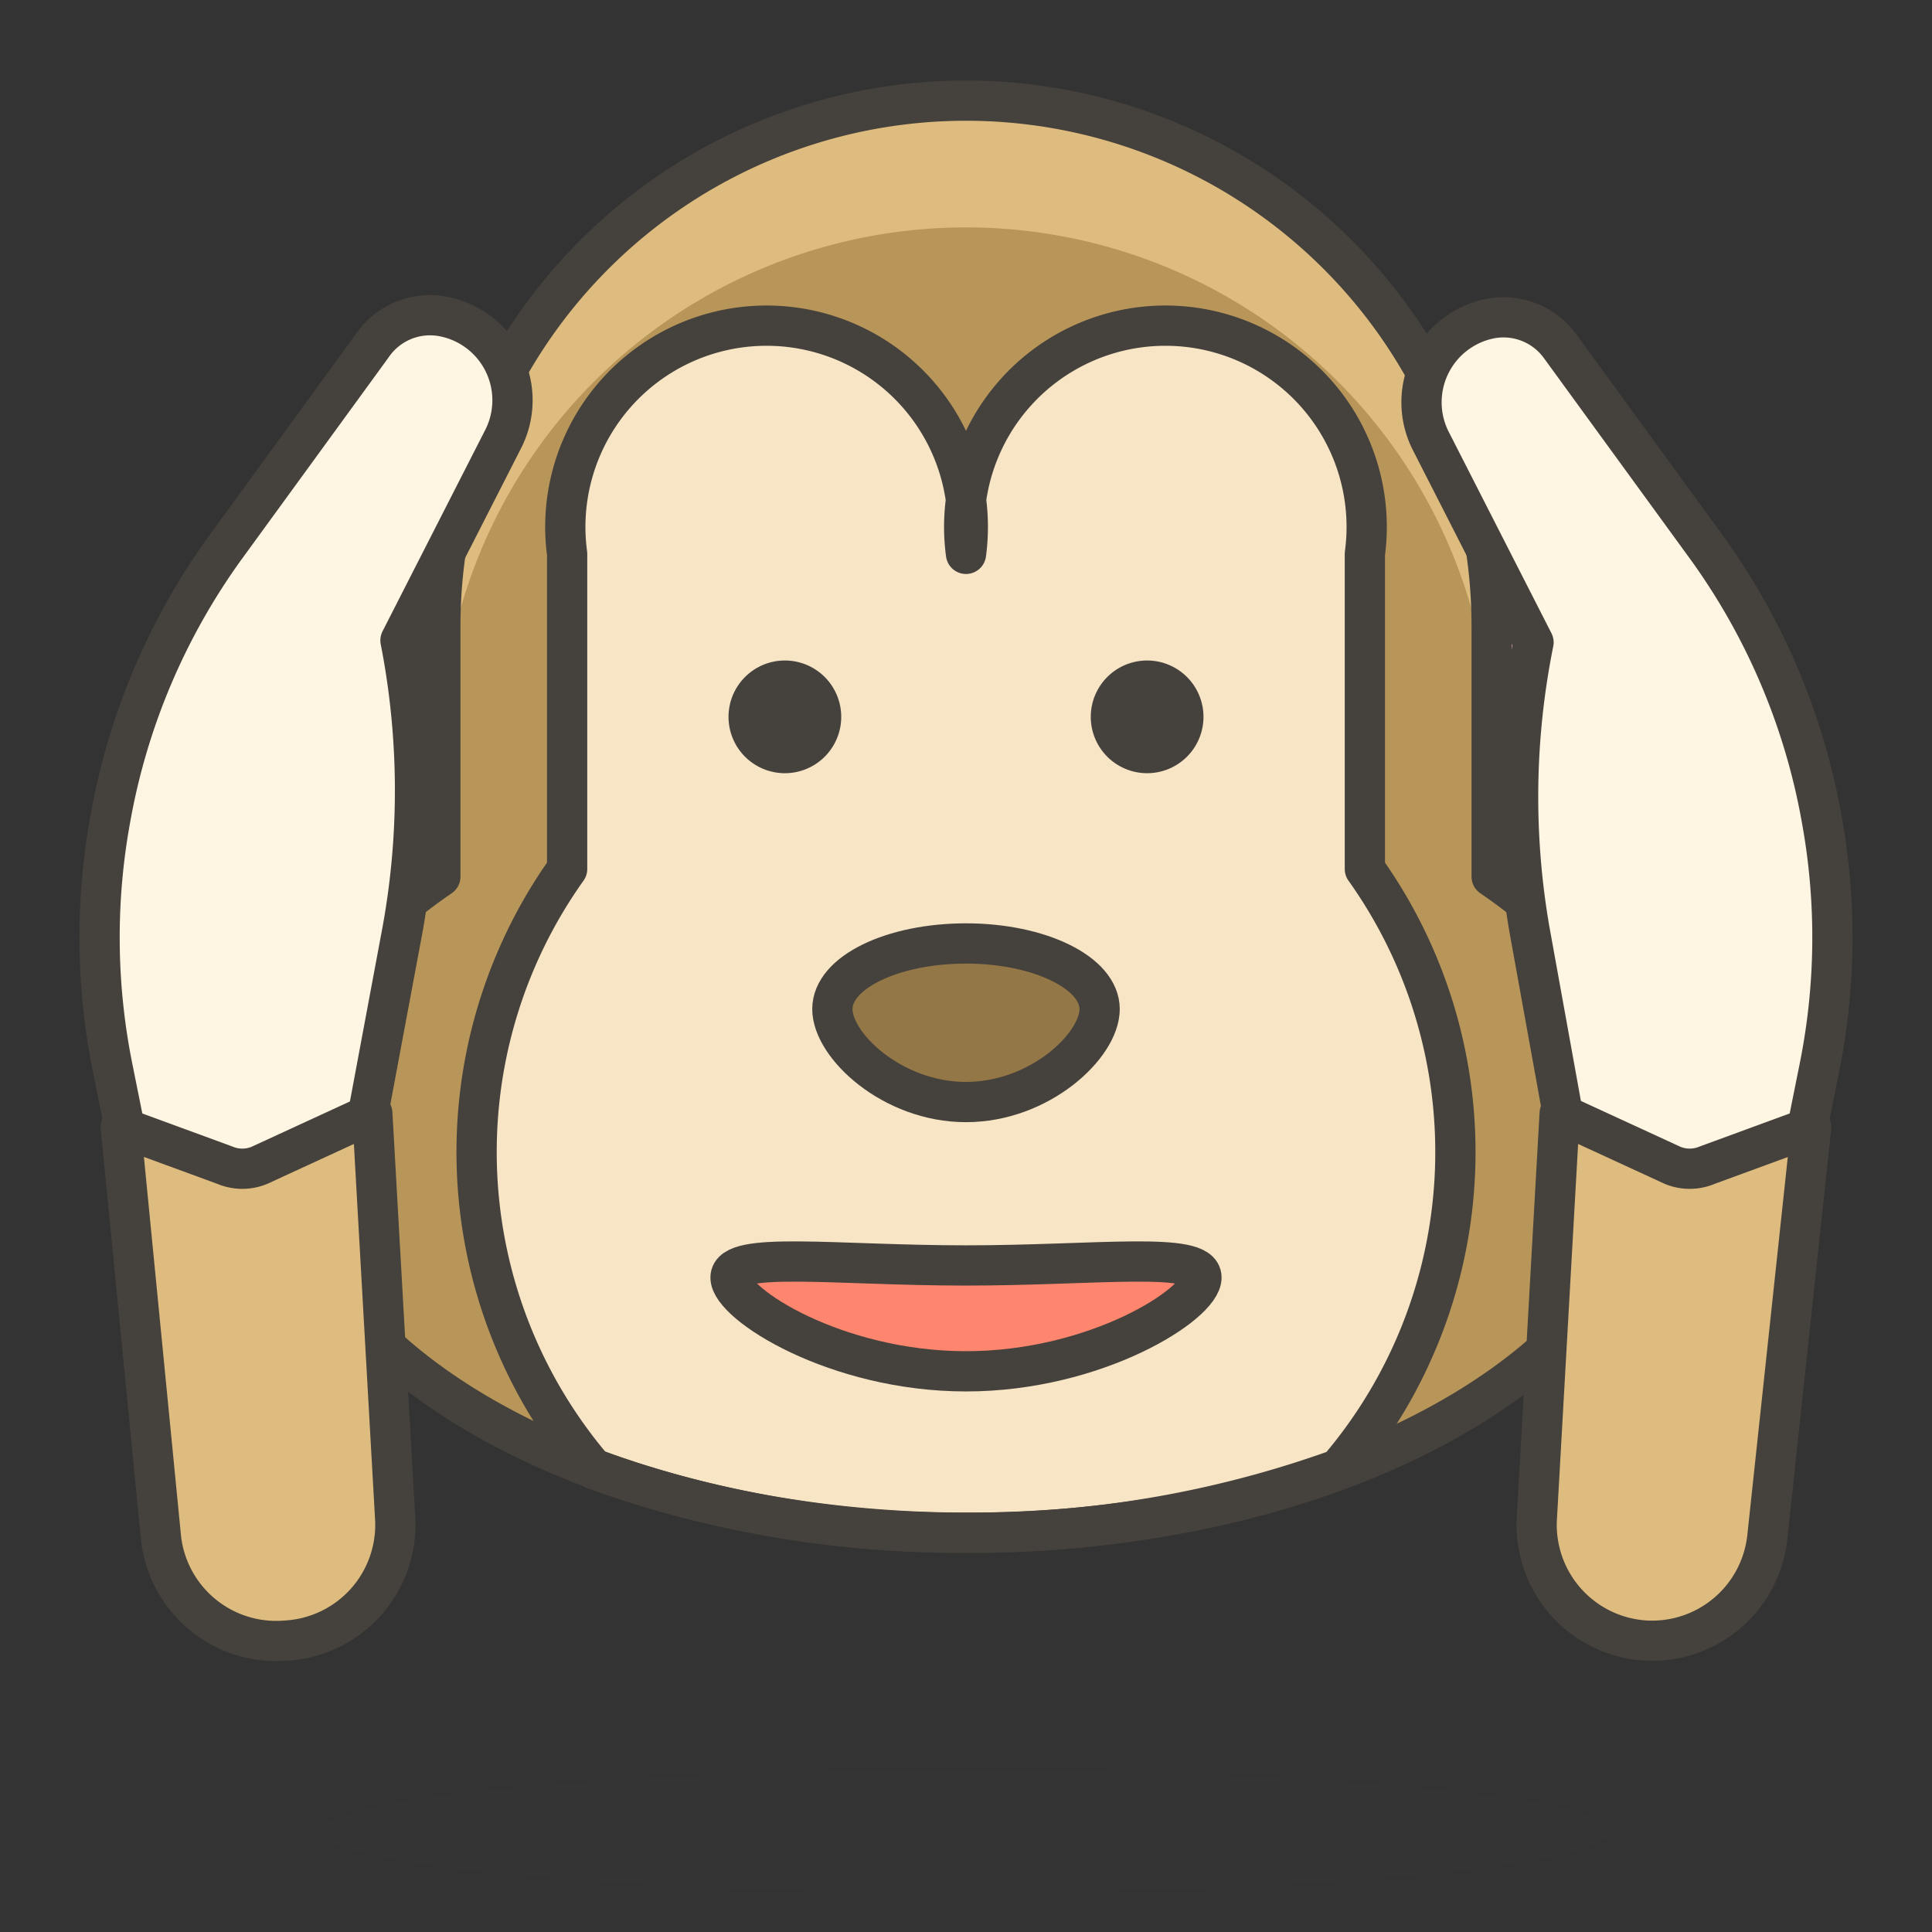 <svg id="Icons" xmlns="http://www.w3.org/2000/svg" viewBox="0 0 48 48"><rect x="0" y="0" width="48" height="48" fill="#333333" stroke="none"/><defs><style>.cls-1,.cls-3{fill:#b89558;}.cls-1,.cls-10,.cls-11,.cls-12,.cls-2,.cls-6,.cls-8,.cls-9{stroke:#45413c;}.cls-1,.cls-11,.cls-12,.cls-2,.cls-6,.cls-8{stroke-linecap:round;stroke-linejoin:round;}.cls-2{fill:#ffb0ca;}.cls-4{fill:#f7e5c6;}.cls-12,.cls-5{fill:#debb7e;}.cls-6{fill:none;}.cls-7,.cls-8{fill:#45413c;}.cls-7{opacity:0.15;}.cls-9{fill:#947746;}.cls-10,.cls-9{stroke-miterlimit:10;}.cls-10{fill:#ff866e;}.cls-11{fill:#fff5e3;}</style></defs><title>106-hear-no-evil-monkey</title><g id="_Group_" data-name="&lt;Group&gt;"><circle id="_Ellipse_" data-name="&lt;Ellipse&gt;" class="cls-1" cx="35.71" cy="17.81" r="5.85"/><circle id="_Ellipse_2" data-name="&lt;Ellipse&gt;" class="cls-2" cx="36.09" cy="18.48" r="3.72"/><circle id="_Ellipse_3" data-name="&lt;Ellipse&gt;" class="cls-1" cx="12.29" cy="17.81" r="5.85"/><circle id="_Ellipse_4" data-name="&lt;Ellipse&gt;" class="cls-2" cx="11.91" cy="18.48" r="3.72"/><path id="_Path_" data-name="&lt;Path&gt;" class="cls-3" d="M37.06,21.78V15.56a13.06,13.06,0,0,0-26.12,0v6.22c-2.52,1.72-4,3.95-4,6.39,0,5.47,7.66,9.91,17.11,9.91s17.11-4.44,17.11-9.91C41.11,25.73,39.58,23.5,37.06,21.78Z"/><path id="_Path_2" data-name="&lt;Path&gt;" class="cls-4" d="M33.25,36.5a12.12,12.12,0,0,0,.66-14.91V13.76a5,5,0,1,0-9.91,0,5,5,0,1,0-9.91,0v7.83a12.12,12.12,0,0,0,.66,14.91A26.78,26.78,0,0,0,24,38.08,26.78,26.78,0,0,0,33.25,36.5Z"/><g id="_Group_2" data-name="&lt;Group&gt;"><path id="_Path_3" data-name="&lt;Path&gt;" class="cls-5" d="M24,5.65A13.06,13.06,0,0,1,37.06,18.71V15.56a13.06,13.06,0,0,0-26.12,0v3.15A13.06,13.06,0,0,1,24,5.65Z"/></g><path id="_Path_4" data-name="&lt;Path&gt;" class="cls-6" d="M37.06,21.78V15.56a13.06,13.06,0,0,0-26.12,0v6.22c-2.52,1.72-4,3.95-4,6.39,0,5.47,7.66,9.91,17.11,9.91s17.11-4.44,17.11-9.91C41.11,25.73,39.58,23.5,37.06,21.78Z"/><ellipse id="_Ellipse_5" data-name="&lt;Ellipse&gt;" class="cls-7" cx="24" cy="45.5" rx="16" ry="1.5"/><path id="_Path_5" data-name="&lt;Path&gt;" class="cls-6" d="M33.25,36.5a12.12,12.12,0,0,0,.66-14.91V13.76a5,5,0,1,0-9.91,0,5,5,0,1,0-9.91,0v7.83a12.12,12.12,0,0,0,.66,14.91A26.78,26.78,0,0,0,24,38.08,26.78,26.78,0,0,0,33.25,36.5Z"/><path id="_Path_6" data-name="&lt;Path&gt;" class="cls-8" d="M18.6,17.81a.9.9,0,1,0,.9-.9A.9.9,0,0,0,18.6,17.81Z"/><path id="_Path_7" data-name="&lt;Path&gt;" class="cls-8" d="M29.4,17.81a.9.9,0,1,1-.9-.9A.9.9,0,0,1,29.4,17.81Z"/><path id="_Path_8" data-name="&lt;Path&gt;" class="cls-9" d="M27.32,25.07c0,.91-1.49,2.31-3.32,2.31s-3.32-1.4-3.32-2.31,1.49-1.63,3.32-1.63S27.32,24.17,27.32,25.07Z"/><path id="_Path_9" data-name="&lt;Path&gt;" class="cls-10" d="M29.85,31.74c0,.66-2.62,2.33-5.85,2.33s-5.85-1.67-5.85-2.33,2.62-.3,5.85-.3S29.85,31.08,29.85,31.74Z"/><path id="_Path_10" data-name="&lt;Path&gt;" class="cls-11" d="M44.77,28.68l.42-2.09a16.38,16.38,0,0,0,.07-6.24h0A16.39,16.39,0,0,0,42.4,13.6l-3.64-5a1.74,1.74,0,0,0-1.71-.69h0a2.12,2.12,0,0,0-1.5,3.05l2.55,5h0A19.42,19.42,0,0,0,38,23.1l1.19,6.58Z"/><path id="_Path_11" data-name="&lt;Path&gt;" class="cls-12" d="M40.89,40.76h0a2.88,2.88,0,0,1-2.71-3l.57-10.1,2.8,1.29a1.11,1.11,0,0,0,.86,0L45,28,43.91,38.18A2.88,2.88,0,0,1,40.89,40.76Z"/><path id="_Path_12" data-name="&lt;Path&gt;" class="cls-11" d="M3.23,28.68l-.42-2.09a16.38,16.38,0,0,1-.07-6.24h0A16.39,16.39,0,0,1,5.6,13.6l3.64-5A1.74,1.74,0,0,1,11,7.86h0a2.12,2.12,0,0,1,1.5,3.05l-2.55,5h0A19.42,19.42,0,0,1,10,23.1L8.77,29.68Z"/><path id="_Path_13" data-name="&lt;Path&gt;" class="cls-12" d="M7.11,40.76h0a2.88,2.88,0,0,0,2.71-3l-.57-10.1-2.8,1.29a1.11,1.11,0,0,1-.86,0L3,28l1,10.21A2.88,2.88,0,0,0,7.11,40.76Z"/></g></svg>
